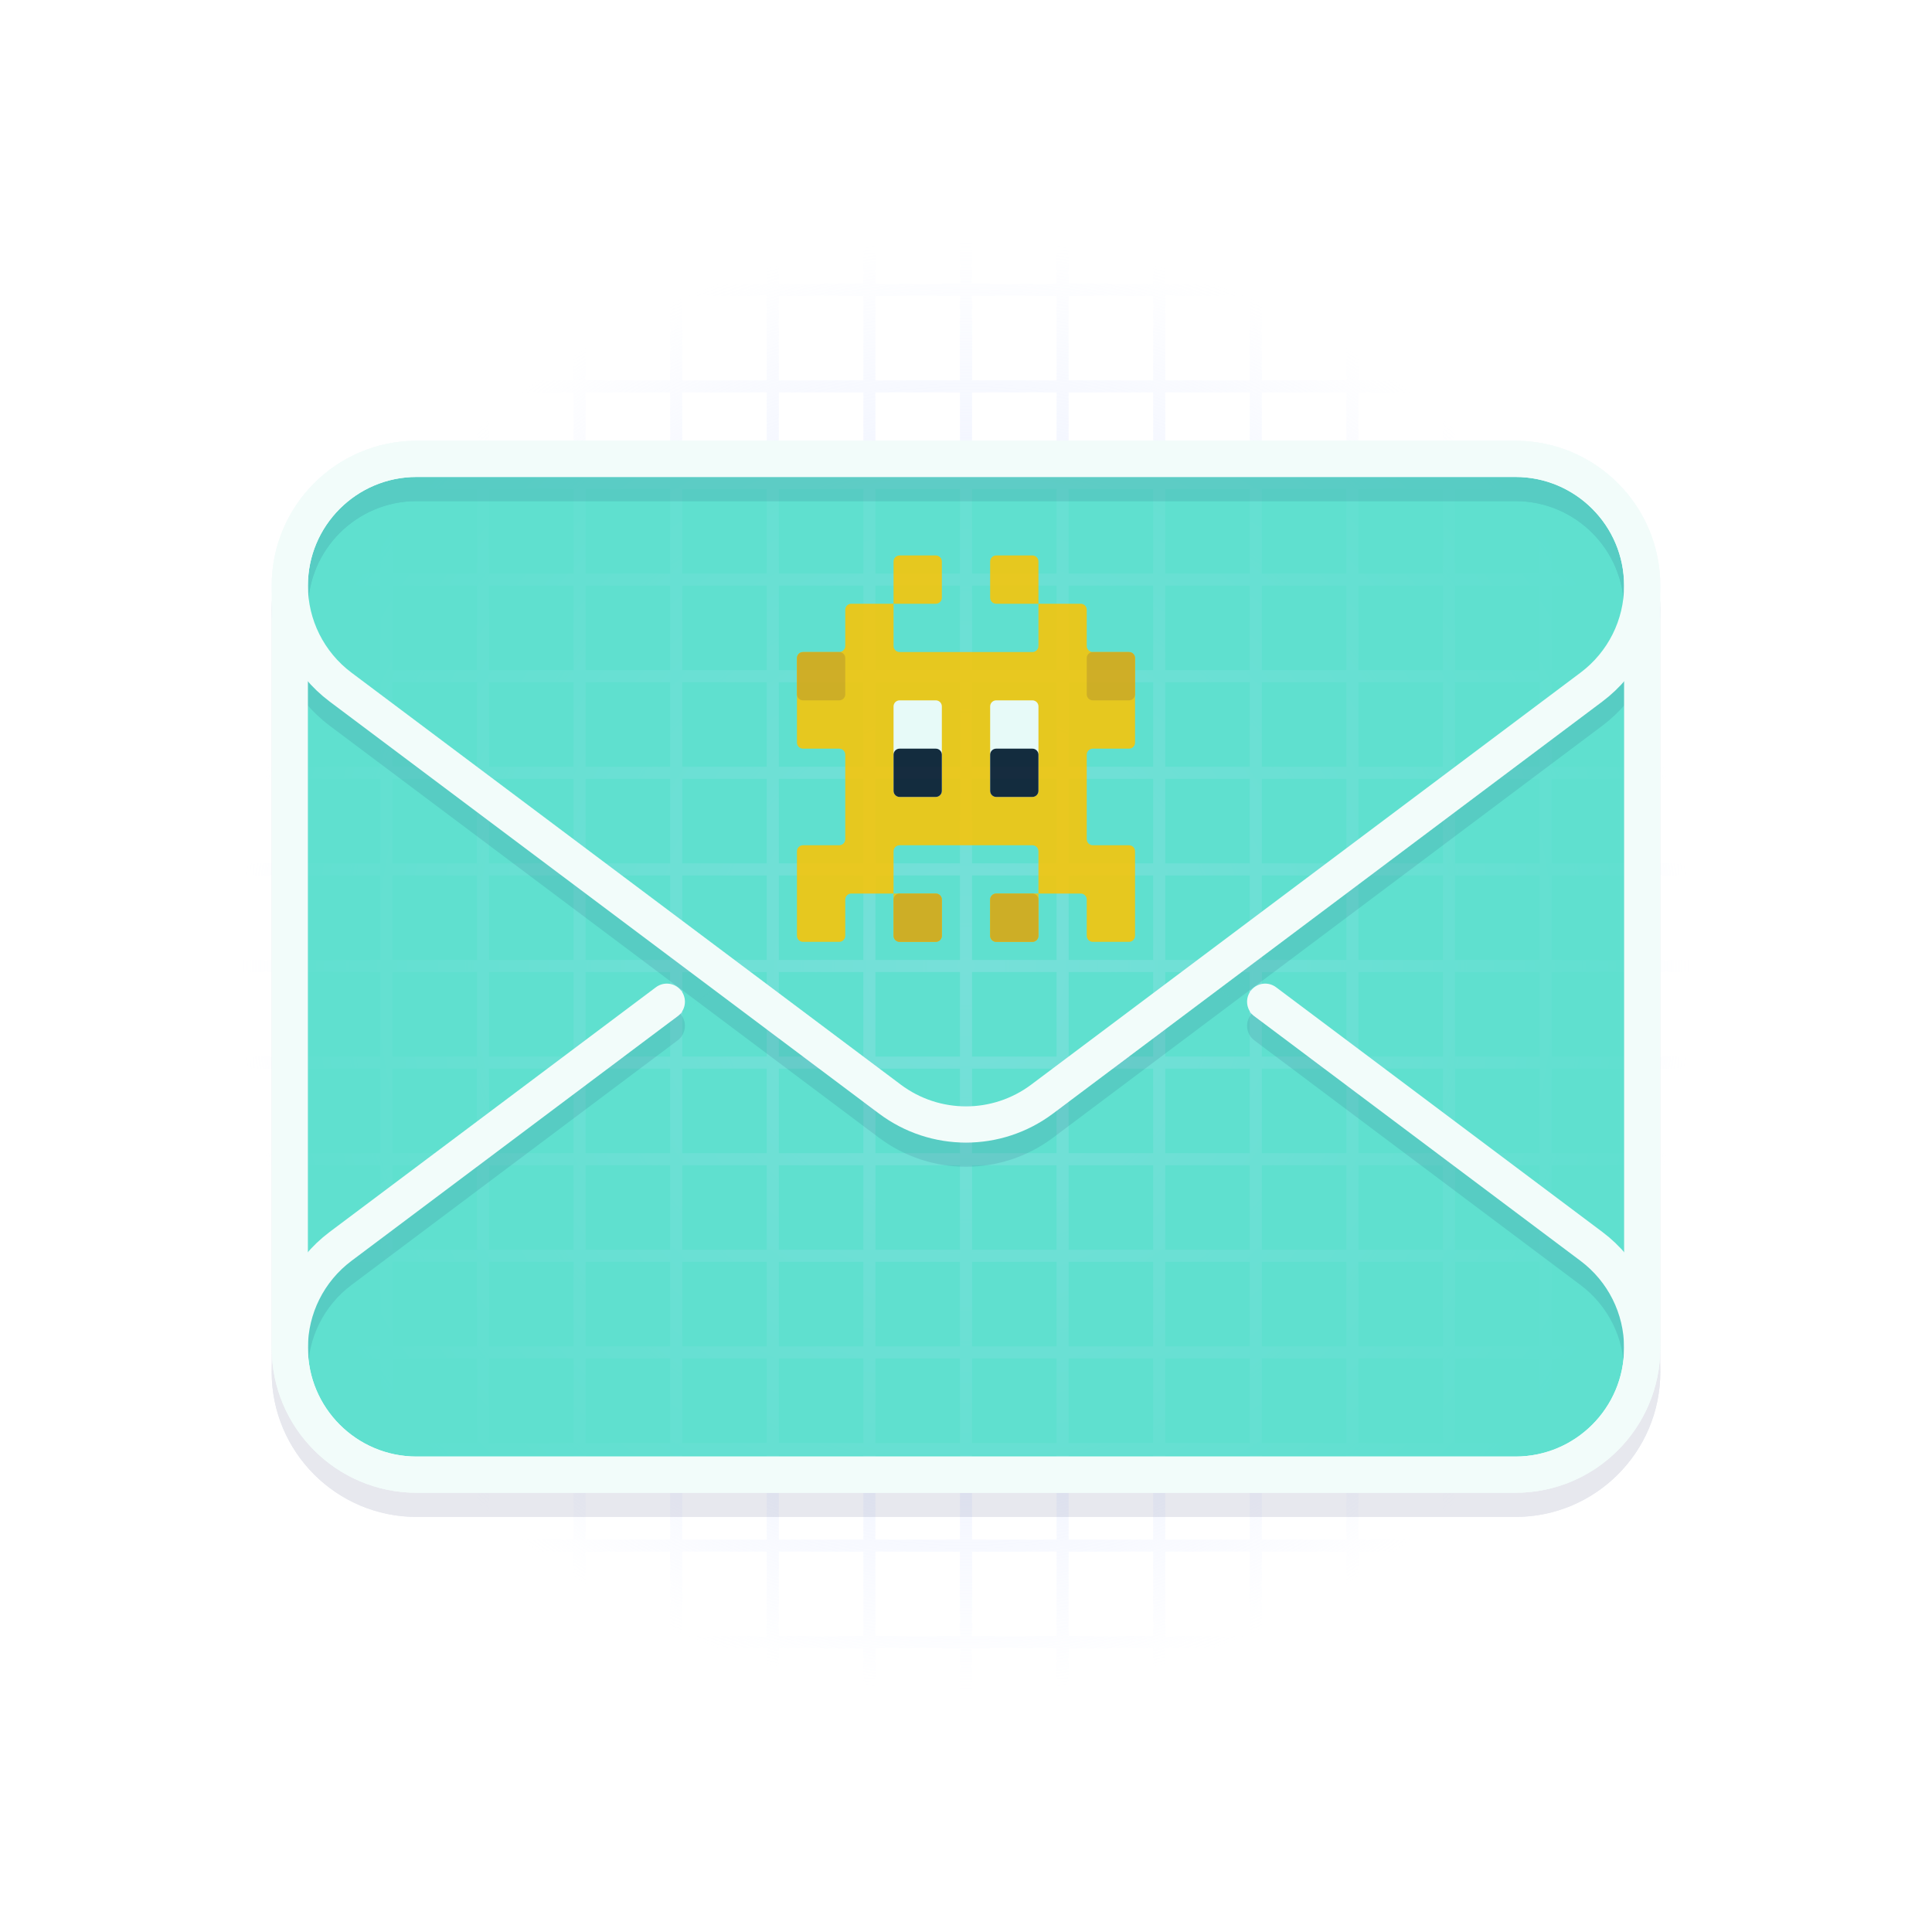 <svg width="160" height="160" viewBox="0 0 160 160" fill="none" xmlns="http://www.w3.org/2000/svg">
<g clip-path="url(#clip0_2585_7222)">
<g filter="url(#filter0_f_2585_7222)">
<path d="M131.8 56.9L100.916 80.063L131.8 103.225L131.801 103.227C134.447 105.217 136 108.322 136 111.625V48.5C136 51.803 134.447 54.909 131.8 56.9Z" fill="#B8C9FF"/>
<path d="M28.2 56.9C25.553 54.909 24 51.803 24 48.5V111.625C24 109.977 24.387 108.378 25.104 106.942C25.823 105.5 26.875 104.222 28.2 103.225L59.083 80.062L28.2 56.9Z" fill="#B8C9FF"/>
<path d="M136 111.625C136 117.422 131.297 122.125 125.5 122.125H34.5C28.703 122.125 24 117.422 24 111.625V48.5C24 42.703 28.703 38 34.5 38H125.5C131.297 38 136 42.703 136 48.5V111.625Z" fill="#5FE0CF"/>
<path d="M34.5 38C28.703 38 24 42.703 24 48.5C24 51.803 25.553 54.909 28.2 56.9L73.7 91.025C77.441 93.825 82.559 93.825 86.3 91.025L131.8 56.9C134.447 54.909 136 51.803 136 48.5C136 42.703 131.297 38 125.5 38H34.5Z" fill="#5FE0CF"/>
</g>
<path fill-rule="evenodd" clip-rule="evenodd" d="M16.5 15.5H23.5V0H24.5V15.5H31.5V0H32.5V15.5H39.5V0H40.5V15.5H47.5V0H48.5V15.5H55.5V0H56.5V15.5H63.5V0H64.5V15.5H71.5V0H72.5V15.5H79.5V0H80.5V15.5H87.5V0H88.5V15.5H95.5V0H96.5V15.5H103.5V0H104.5V15.5H111.5V0H112.5V15.5H119.5V0H120.5V15.5H127.5V0H128.5V15.5H135.5V0H136.5V15.5H143.5V0H144.5V15.5H160V16.5H144.5V23.5H160V24.5H144.5V31.5H160V32.5H144.5V39.5H160V40.5H144.5V47.5H160V48.5H144.5V55.5H160V56.5H144.5V63.5H160V64.5H144.5V71.5H160V72.5H144.5V79.5H160V80.5H144.5V87.5H160V88.5H144.5V95.5H160V96.5H144.5V103.5H160V104.5H144.5V111.5H160V112.5H144.5V119.5H160V120.5H144.5V127.5H160V128.5H144.5V135.5H160V136.5H144.5V143.5H160V144.5H144.5V160H143.5V144.5H136.5V160H135.5V144.5H128.5V160H127.5V144.5H120.5V160H119.5V144.5H112.5V160H111.5V144.5H104.5V160H103.5V144.5H96.5V160H95.5V144.5H88.5V160H87.5V144.5H80.5V160H79.5V144.5H72.5V160H71.5V144.5H64.5V160H63.5V144.5H56.5V160H55.5V144.5H48.5V160H47.5V144.5H40.5V160H39.5V144.5H32.5V160H31.5V144.5H24.5V160H23.5V144.5H16.5V160H15.5V144.5H0V143.5H15.5V136.5H0V135.5H15.5V128.5H0V127.5H15.5V120.5H0V119.5H15.5V112.5H0V111.5H15.5V104.5H0V103.5H15.5V96.5H0V95.5H15.5V88.5H0V87.5H15.5V80.5H0V79.5H15.5V72.5H0V71.5H15.5V64.5H0V63.5H15.5V56.5H0V55.5H15.5V48.5H0V47.5H15.5V40.5H0V39.5H15.5V32.5H0V31.5H15.5V24.5H0V23.5H15.5V16.5H0V15.5H15.5V0H16.5V15.5ZM16.5 143.5H23.5V136.5H16.5V143.5ZM24.5 143.5H31.5V136.5H24.5V143.5ZM32.5 143.5H39.5V136.5H32.5V143.5ZM40.5 143.5H47.5V136.5H40.5V143.5ZM48.5 143.5H55.5V136.5H48.5V143.5ZM56.5 143.5H63.5V136.5H56.5V143.5ZM64.5 143.5H71.5V136.5H64.5V143.5ZM72.5 143.5H79.5V136.5H72.5V143.5ZM80.5 143.5H87.5V136.5H80.5V143.5ZM88.5 143.5H95.5V136.5H88.5V143.5ZM96.5 143.5H103.5V136.5H96.5V143.5ZM104.5 143.5H111.5V136.5H104.5V143.5ZM112.5 143.5H119.5V136.5H112.5V143.5ZM120.5 143.5H127.5V136.5H120.5V143.5ZM128.5 143.5H135.5V136.5H128.5V143.5ZM136.5 143.5H143.5V136.5H136.5V143.5ZM16.5 135.5H23.5V128.5H16.5V135.5ZM24.5 135.5H31.5V128.5H24.5V135.5ZM32.5 135.5H39.5V128.5H32.5V135.5ZM40.5 135.5H47.5V128.5H40.5V135.5ZM48.5 135.5H55.5V128.5H48.5V135.5ZM56.5 135.5H63.5V128.5H56.5V135.5ZM64.5 135.5H71.5V128.5H64.5V135.5ZM72.5 135.5H79.5V128.5H72.5V135.5ZM80.5 135.5H87.5V128.5H80.5V135.5ZM88.5 135.5H95.5V128.5H88.5V135.5ZM96.5 135.5H103.5V128.5H96.5V135.5ZM104.5 135.5H111.5V128.5H104.5V135.5ZM112.5 135.5H119.5V128.5H112.5V135.5ZM120.5 135.5H127.5V128.5H120.5V135.5ZM128.5 135.5H135.5V128.5H128.5V135.5ZM136.5 135.5H143.5V128.5H136.5V135.5ZM16.5 127.5H23.5V120.5H16.5V127.5ZM24.5 127.5H31.5V120.5H24.5V127.5ZM32.5 127.5H39.5V120.5H32.5V127.5ZM40.5 127.5H47.5V120.5H40.5V127.5ZM48.5 127.5H55.5V120.5H48.5V127.5ZM56.5 127.5H63.5V120.5H56.5V127.5ZM64.5 127.5H71.5V120.5H64.5V127.5ZM72.5 127.5H79.5V120.5H72.5V127.5ZM80.5 127.5H87.5V120.5H80.5V127.5ZM88.5 127.5H95.5V120.5H88.5V127.5ZM96.5 127.5H103.5V120.5H96.5V127.5ZM104.5 127.5H111.5V120.5H104.5V127.5ZM112.5 127.5H119.5V120.5H112.5V127.5ZM120.5 127.5H127.5V120.5H120.5V127.5ZM128.5 127.5H135.5V120.5H128.5V127.5ZM136.5 127.5H143.5V120.5H136.5V127.5ZM16.5 119.5H23.5V112.5H16.5V119.5ZM24.5 119.5H31.5V112.5H24.5V119.5ZM32.5 119.5H39.5V112.5H32.5V119.5ZM40.5 119.5H47.5V112.5H40.5V119.5ZM48.5 119.5H55.5V112.5H48.5V119.5ZM56.5 119.5H63.5V112.5H56.5V119.5ZM64.5 119.5H71.5V112.5H64.5V119.5ZM72.5 119.5H79.5V112.5H72.5V119.5ZM80.5 119.5H87.5V112.5H80.5V119.5ZM88.5 119.5H95.5V112.5H88.5V119.5ZM96.5 119.5H103.5V112.5H96.5V119.5ZM104.5 119.5H111.5V112.5H104.5V119.5ZM112.5 119.5H119.5V112.5H112.5V119.5ZM120.5 119.5H127.5V112.5H120.5V119.5ZM128.5 119.5H135.5V112.5H128.5V119.5ZM136.5 119.5H143.5V112.5H136.5V119.5ZM16.5 111.5H23.5V104.5H16.5V111.5ZM24.5 111.5H31.5V104.5H24.5V111.5ZM32.5 111.5H39.5V104.5H32.5V111.5ZM40.5 111.5H47.5V104.5H40.5V111.5ZM48.5 111.5H55.5V104.5H48.5V111.5ZM56.5 111.5H63.5V104.5H56.5V111.5ZM64.5 111.5H71.5V104.5H64.5V111.5ZM72.5 111.5H79.5V104.5H72.5V111.5ZM80.5 111.5H87.5V104.5H80.5V111.5ZM88.5 111.5H95.5V104.5H88.5V111.5ZM96.5 111.5H103.5V104.5H96.5V111.5ZM104.5 111.5H111.5V104.5H104.5V111.5ZM112.5 111.5H119.5V104.5H112.5V111.5ZM120.5 111.5H127.5V104.5H120.5V111.5ZM128.5 111.5H135.5V104.5H128.5V111.5ZM136.5 111.5H143.5V104.5H136.5V111.5ZM16.5 103.5H23.5V96.5H16.5V103.5ZM24.5 103.5H31.5V96.5H24.5V103.5ZM32.5 103.5H39.5V96.5H32.5V103.5ZM40.5 103.5H47.5V96.5H40.5V103.5ZM48.5 103.5H55.5V96.5H48.5V103.5ZM56.5 103.5H63.5V96.5H56.5V103.5ZM64.5 103.5H71.5V96.5H64.5V103.5ZM72.5 103.5H79.5V96.5H72.5V103.5ZM80.5 103.5H87.5V96.5H80.5V103.5ZM88.5 103.5H95.5V96.5H88.5V103.5ZM96.5 103.5H103.5V96.5H96.5V103.5ZM104.5 103.5H111.5V96.5H104.5V103.5ZM112.5 103.5H119.5V96.5H112.5V103.5ZM120.5 103.5H127.5V96.5H120.5V103.5ZM128.5 103.5H135.5V96.5H128.5V103.5ZM136.5 103.5H143.5V96.5H136.5V103.5ZM16.5 95.5H23.5V88.5H16.5V95.5ZM24.5 95.5H31.5V88.5H24.5V95.5ZM32.5 95.5H39.5V88.5H32.5V95.5ZM40.5 95.5H47.5V88.5H40.5V95.5ZM48.5 95.5H55.5V88.5H48.5V95.5ZM56.5 95.5H63.5V88.5H56.5V95.5ZM64.5 95.5H71.5V88.5H64.5V95.5ZM72.5 95.5H79.5V88.5H72.5V95.5ZM80.5 95.5H87.5V88.5H80.5V95.5ZM88.5 95.5H95.5V88.5H88.5V95.5ZM96.5 95.5H103.5V88.5H96.5V95.5ZM104.5 95.5H111.5V88.5H104.5V95.5ZM112.5 95.5H119.5V88.5H112.5V95.5ZM120.5 95.5H127.5V88.5H120.5V95.5ZM128.5 95.5H135.5V88.5H128.5V95.5ZM136.5 95.5H143.5V88.5H136.5V95.5ZM16.5 87.5H23.5V80.5H16.5V87.5ZM24.5 87.5H31.5V80.5H24.5V87.5ZM32.5 87.5H39.5V80.5H32.5V87.5ZM40.5 87.5H47.5V80.5H40.5V87.5ZM48.5 87.5H55.5V80.5H48.5V87.5ZM56.5 87.5H63.5V80.5H56.5V87.5ZM64.5 87.5H71.5V80.5H64.5V87.5ZM72.5 87.5H79.5V80.5H72.5V87.5ZM80.5 87.5H87.5V80.5H80.5V87.5ZM88.5 87.5H95.5V80.5H88.5V87.5ZM96.5 87.5H103.5V80.5H96.5V87.5ZM104.5 87.5H111.5V80.5H104.5V87.5ZM112.5 87.5H119.5V80.5H112.5V87.5ZM120.5 87.5H127.5V80.5H120.5V87.5ZM128.5 87.5H135.5V80.5H128.5V87.5ZM136.5 87.5H143.5V80.5H136.5V87.5ZM16.5 79.5H23.5V72.5H16.5V79.5ZM24.5 79.5H31.5V72.5H24.5V79.5ZM32.5 79.5H39.5V72.5H32.5V79.5ZM40.5 79.5H47.5V72.5H40.5V79.5ZM48.5 79.5H55.5V72.5H48.5V79.5ZM56.5 79.5H63.5V72.5H56.5V79.5ZM64.5 79.5H71.5V72.5H64.5V79.5ZM72.5 79.5H79.5V72.5H72.5V79.5ZM80.5 79.5H87.5V72.5H80.5V79.5ZM88.5 79.5H95.5V72.5H88.5V79.5ZM96.5 79.5H103.5V72.5H96.5V79.5ZM104.5 79.5H111.5V72.5H104.5V79.5ZM112.5 79.5H119.5V72.5H112.5V79.5ZM120.5 79.5H127.5V72.5H120.5V79.5ZM128.5 79.5H135.5V72.5H128.5V79.5ZM136.5 79.5H143.5V72.5H136.5V79.5ZM16.5 71.5H23.5V64.5H16.5V71.5ZM24.5 71.5H31.5V64.5H24.5V71.5ZM32.5 71.5H39.5V64.5H32.5V71.5ZM40.5 71.5H47.5V64.5H40.5V71.5ZM48.5 71.5H55.5V64.5H48.5V71.5ZM56.5 71.5H63.5V64.5H56.5V71.5ZM64.5 71.5H71.5V64.5H64.5V71.5ZM72.5 71.5H79.5V64.5H72.5V71.5ZM80.5 71.5H87.5V64.5H80.5V71.5ZM88.5 71.5H95.5V64.5H88.5V71.5ZM96.5 71.5H103.5V64.5H96.5V71.5ZM104.5 71.5H111.5V64.5H104.5V71.5ZM112.5 71.5H119.5V64.5H112.5V71.5ZM120.5 71.5H127.5V64.5H120.5V71.5ZM128.5 71.5H135.5V64.5H128.5V71.5ZM136.5 71.5H143.5V64.5H136.5V71.5ZM16.5 63.5H23.5V56.5H16.5V63.5ZM24.5 63.5H31.5V56.5H24.5V63.5ZM32.5 63.5H39.5V56.5H32.5V63.5ZM40.5 63.5H47.5V56.5H40.5V63.5ZM48.5 63.5H55.5V56.5H48.5V63.5ZM56.5 63.5H63.5V56.5H56.5V63.5ZM64.5 63.5H71.5V56.5H64.5V63.5ZM72.5 63.5H79.5V56.5H72.5V63.5ZM80.5 63.5H87.5V56.5H80.5V63.5ZM88.5 63.5H95.5V56.5H88.5V63.5ZM96.5 63.5H103.5V56.5H96.5V63.5ZM104.5 63.5H111.5V56.5H104.5V63.5ZM112.5 63.5H119.5V56.5H112.5V63.5ZM120.5 63.5H127.5V56.5H120.5V63.5ZM128.5 63.5H135.5V56.5H128.5V63.5ZM136.5 63.5H143.5V56.5H136.5V63.5ZM16.5 55.5H23.5V48.5H16.5V55.5ZM24.5 55.5H31.5V48.5H24.5V55.5ZM32.5 55.5H39.5V48.5H32.5V55.5ZM40.5 55.5H47.5V48.5H40.5V55.5ZM48.5 55.5H55.5V48.5H48.5V55.5ZM56.5 55.5H63.5V48.5H56.5V55.5ZM64.5 55.5H71.5V48.5H64.5V55.5ZM72.5 55.5H79.5V48.5H72.5V55.5ZM80.5 55.5H87.5V48.5H80.5V55.5ZM88.5 55.5H95.5V48.5H88.5V55.5ZM96.5 55.5H103.5V48.5H96.5V55.5ZM104.5 55.5H111.5V48.5H104.5V55.5ZM112.5 55.5H119.5V48.5H112.5V55.5ZM120.5 55.5H127.5V48.5H120.5V55.5ZM128.5 55.5H135.5V48.5H128.5V55.5ZM136.5 55.5H143.5V48.5H136.5V55.5ZM16.5 47.5H23.5V40.5H16.5V47.5ZM24.5 47.5H31.5V40.5H24.5V47.5ZM32.5 47.5H39.5V40.5H32.5V47.5ZM40.5 47.5H47.5V40.5H40.5V47.5ZM48.5 47.5H55.5V40.5H48.5V47.5ZM56.5 47.5H63.5V40.5H56.5V47.5ZM64.5 47.5H71.5V40.5H64.5V47.5ZM72.5 47.5H79.5V40.5H72.5V47.5ZM80.5 47.5H87.5V40.5H80.5V47.5ZM88.5 47.5H95.5V40.5H88.5V47.5ZM96.5 47.5H103.5V40.5H96.5V47.5ZM104.5 47.5H111.5V40.5H104.5V47.5ZM112.5 47.5H119.5V40.5H112.5V47.5ZM120.5 47.5H127.5V40.5H120.5V47.5ZM128.5 47.5H135.5V40.5H128.5V47.5ZM136.5 47.5H143.5V40.5H136.5V47.5ZM16.5 39.5H23.5V32.5H16.5V39.5ZM24.5 39.5H31.5V32.5H24.5V39.5ZM32.5 39.5H39.5V32.5H32.5V39.5ZM40.5 39.5H47.5V32.5H40.5V39.5ZM48.5 39.5H55.5V32.5H48.5V39.5ZM56.5 39.5H63.5V32.5H56.5V39.5ZM64.5 39.5H71.5V32.5H64.5V39.5ZM72.5 39.5H79.5V32.5H72.5V39.5ZM80.5 39.5H87.5V32.5H80.5V39.5ZM88.5 39.5H95.5V32.5H88.5V39.5ZM96.5 39.5H103.5V32.5H96.5V39.5ZM104.5 39.5H111.5V32.5H104.5V39.5ZM112.5 39.5H119.5V32.5H112.5V39.5ZM120.5 39.5H127.5V32.5H120.5V39.5ZM128.5 39.5H135.5V32.5H128.5V39.5ZM136.5 39.5H143.5V32.5H136.5V39.5ZM16.5 31.5H23.5V24.5H16.5V31.5ZM24.5 31.5H31.5V24.5H24.5V31.5ZM32.5 31.5H39.5V24.5H32.5V31.5ZM40.5 31.5H47.5V24.5H40.5V31.5ZM48.5 31.5H55.5V24.5H48.5V31.5ZM56.5 31.5H63.5V24.5H56.5V31.5ZM64.5 31.5H71.5V24.5H64.5V31.5ZM72.5 31.5H79.5V24.5H72.5V31.5ZM80.5 31.5H87.5V24.5H80.5V31.5ZM88.5 31.5H95.5V24.5H88.5V31.5ZM96.5 31.5H103.5V24.5H96.5V31.5ZM104.5 31.5H111.5V24.5H104.5V31.5ZM112.5 31.5H119.5V24.5H112.5V31.5ZM120.5 31.5H127.5V24.5H120.5V31.5ZM128.5 31.5H135.5V24.5H128.5V31.5ZM136.5 31.5H143.5V24.5H136.5V31.5ZM16.5 23.5H23.5V16.5H16.5V23.5ZM24.5 23.5H31.5V16.5H24.5V23.5ZM32.5 23.5H39.5V16.5H32.5V23.5ZM40.5 23.5H47.5V16.5H40.5V23.5ZM48.5 23.5H55.5V16.5H48.5V23.5ZM56.5 23.5H63.5V16.5H56.5V23.5ZM64.5 23.5H71.5V16.5H64.5V23.5ZM72.5 23.5H79.5V16.5H72.5V23.5ZM80.5 23.5H87.5V16.5H80.5V23.5ZM88.5 23.5H95.5V16.5H88.5V23.5ZM96.5 23.5H103.5V16.5H96.5V23.5ZM104.5 23.5H111.5V16.5H104.5V23.5ZM112.5 23.5H119.5V16.5H112.5V23.5ZM120.5 23.5H127.5V16.5H120.5V23.5ZM128.5 23.5H135.5V16.5H128.5V23.5ZM136.5 23.5H143.5V16.5H136.5V23.5Z" fill="url(#paint0_radial_2585_7222)"/>
<g opacity="0.8" filter="url(#filter1_i_2585_7222)">
<g filter="url(#filter2_i_2585_7222)">
<path d="M131.8 56.9L100.916 80.063L131.8 103.225L131.801 103.227C134.447 105.217 136 108.322 136 111.625V48.5C136 51.803 134.447 54.909 131.8 56.9Z" fill="#5FE0CF"/>
<path d="M28.2 56.9C25.553 54.909 24 51.803 24 48.5V111.625C24 109.977 24.387 108.378 25.104 106.942C25.823 105.5 26.875 104.222 28.2 103.225L59.083 80.062L28.2 56.9Z" fill="#5FE0CF"/>
</g>
<g filter="url(#filter3_i_2585_7222)">
<path d="M134.5 111.625C134.5 108.795 133.17 106.133 130.899 104.425L100.916 81.938L87.199 92.226C82.926 95.424 77.073 95.424 72.8 92.225L59.083 81.938L29.101 104.425C26.83 106.133 25.5 108.795 25.5 111.625C25.5 116.593 29.532 120.625 34.5 120.625H125.5C130.468 120.625 134.5 116.593 134.5 111.625Z" fill="#5FE0CF"/>
<path d="M130.899 104.425C133.17 106.133 134.5 108.795 134.5 111.625C134.5 116.593 130.468 120.625 125.5 120.625H34.5C29.532 120.625 25.5 116.593 25.5 111.625C25.5 108.795 26.83 106.133 29.101 104.425L59.083 81.938L72.8 92.225C77.073 95.424 82.926 95.424 87.199 92.226L100.916 81.938L130.899 104.425Z" fill="#5FE0CF"/>
</g>
<g filter="url(#filter4_i_2585_7222)">
<path d="M34.5 38C28.703 38 24 42.703 24 48.5C24 51.803 25.553 54.909 28.2 56.9L73.7 91.025C77.441 93.825 82.559 93.825 86.3 91.025L131.8 56.9C134.447 54.909 136 51.803 136 48.5C136 42.703 131.297 38 125.5 38H34.5Z" fill="#5FE0CF"/>
</g>
</g>
<g opacity="0.1">
<path d="M136 113.625C136 119.422 131.297 124.125 125.5 124.125H34.5C28.703 124.125 24 119.422 24 113.625V50.5C24 44.703 28.703 40 34.5 40H125.5C131.297 40 136 44.703 136 50.5V113.625Z" stroke="#071955" stroke-width="3"/>
<path d="M55.223 84.958L51.362 87.853L43.642 93.644L28.2 105.225C25.553 107.215 24 110.322 24 113.625C24 119.422 28.703 124.125 34.5 124.125H125.5C131.297 124.125 136 119.422 136 113.625C136 110.322 134.447 107.215 131.8 105.225L116.358 93.644L108.638 87.853L104.777 84.958" stroke="#071955" stroke-width="3" stroke-linecap="round"/>
<path d="M34.5 40C28.703 40 24 44.703 24 50.5C24 53.803 25.553 56.909 28.2 58.9L73.7 93.025C77.441 95.825 82.559 95.825 86.3 93.025L131.8 58.9C134.447 56.909 136 53.803 136 50.5C136 44.703 131.297 40 125.5 40H34.5Z" stroke="#071955" stroke-width="3"/>
</g>
<path d="M136 111.625C136 117.422 131.297 122.125 125.5 122.125H34.5C28.703 122.125 24 117.422 24 111.625V48.5C24 42.703 28.703 38 34.5 38H125.5C131.297 38 136 42.703 136 48.5V111.625Z" stroke="#F2FCFA" stroke-width="3"/>
<path d="M55.223 82.958L51.362 85.853L43.642 91.644L28.2 103.225C25.553 105.215 24 108.322 24 111.625C24 117.422 28.703 122.125 34.5 122.125H125.5C131.297 122.125 136 117.422 136 111.625C136 108.322 134.447 105.215 131.8 103.225L116.358 91.644L108.638 85.853L104.777 82.958" stroke="#F2FCFA" stroke-width="3" stroke-linecap="round"/>
<path d="M34.5 38C28.703 38 24 42.703 24 48.5C24 51.803 25.553 54.909 28.2 56.9L73.7 91.025C77.441 93.825 82.559 93.825 86.3 91.025L131.8 56.9C134.447 54.909 136 51.803 136 48.5C136 42.703 131.297 38 125.5 38H34.5Z" stroke="#F2FCFA" stroke-width="3"/>
<g opacity="0.85">
<path d="M74 46.5C74 46.224 74.224 46 74.5 46H77.5C77.776 46 78 46.224 78 46.5V49.5C78 49.776 77.776 50 77.5 50H74V46.5Z" fill="#FEC400"/>
<path d="M86 50V53.5C86 53.776 85.776 54 85.5 54H74.5C74.224 54 74 53.776 74 53.5V50H70.5C70.224 50 70 50.224 70 50.5V53.5C70 53.776 69.776 54 69.5 54H66.5C66.224 54 66 54.224 66 54.5V61.5C66 61.776 66.224 62 66.5 62H69.5C69.776 62 70 62.224 70 62.5V69.5C70 69.776 69.776 70 69.5 70H66.5C66.224 70 66 70.224 66 70.5V77.5C66 77.776 66.224 78 66.5 78H69.5C69.776 78 70 77.776 70 77.5V74.5C70 74.224 70.224 74 70.5 74H74V77.5C74 77.776 74.224 78 74.5 78H77.5C77.776 78 78 77.776 78 77.5V74.5C78 74.224 77.776 74 77.5 74H74V70.5C74 70.224 74.224 70 74.5 70H85.5C85.776 70 86 70.224 86 70.5V74H82.5C82.224 74 82 74.224 82 74.5V77.5C82 77.776 82.224 78 82.5 78H85.5C85.776 78 86 77.776 86 77.5V74H89.5C89.776 74 90 74.224 90 74.5V77.5C90 77.776 90.224 78 90.5 78H93.5C93.776 78 94 77.776 94 77.5V70.5C94 70.224 93.776 70 93.5 70H90.5C90.224 70 90 69.776 90 69.5V62.5C90 62.224 90.224 62 90.5 62H93.5C93.776 62 94 61.776 94 61.5V54.5C94 54.224 93.776 54 93.5 54H90.5C90.224 54 90 53.776 90 53.5V50.5C90 50.224 89.776 50 89.5 50H86Z" fill="#FEC400"/>
<path d="M86 50H82.5C82.224 50 82 49.776 82 49.5V46.5C82 46.224 82.224 46 82.5 46H85.5C85.776 46 86 46.224 86 46.5V50Z" fill="#FEC400"/>
<path d="M66 54.5C66 54.224 66.224 54 66.5 54H69.5C69.776 54 70 54.224 70 54.5V57.5C70 57.776 69.776 58 69.5 58H66.5C66.224 58 66 57.776 66 57.5V54.5Z" fill="#E0A608"/>
<path d="M90 54.5C90 54.224 90.224 54 90.5 54H93.5C93.776 54 94 54.224 94 54.5V57.5C94 57.776 93.776 58 93.5 58H90.5C90.224 58 90 57.776 90 57.5V54.5Z" fill="#E0A608"/>
<path d="M82 74.5C82 74.224 82.224 74 82.5 74H85.5C85.776 74 86 74.224 86 74.5V77.5C86 77.776 85.776 78 85.5 78H82.5C82.224 78 82 77.776 82 77.5V74.5Z" fill="#E0A608"/>
<path d="M74 74.5C74 74.224 74.224 74 74.5 74H77.5C77.776 74 78 74.224 78 74.5V77.5C78 77.776 77.776 78 77.5 78H74.5C74.224 78 74 77.776 74 77.5V74.5Z" fill="#E0A608"/>
<path d="M74 58.5C74 58.224 74.224 58 74.5 58H77.5C77.776 58 78 58.224 78 58.5V65.5C78 65.776 77.776 66 77.5 66H74.5C74.224 66 74 65.776 74 65.5V58.5Z" fill="white"/>
<path d="M82 58.5C82 58.224 82.224 58 82.5 58H85.5C85.776 58 86 58.224 86 58.5V65.5C86 65.776 85.776 66 85.5 66H82.5C82.224 66 82 65.776 82 65.5V58.5Z" fill="white"/>
<path d="M74 62.5C74 62.224 74.224 62 74.5 62H77.5C77.776 62 78 62.224 78 62.5V65.5C78 65.776 77.776 66 77.5 66H74.5C74.224 66 74 65.776 74 65.5V62.5Z" fill="#060D25"/>
<path d="M82 62.5C82 62.224 82.224 62 82.5 62H85.5C85.776 62 86 62.224 86 62.5V65.5C86 65.776 85.776 66 85.5 66H82.5C82.224 66 82 65.776 82 65.5V62.5Z" fill="#060D25"/>
</g>
</g>
<defs>
<filter id="filter0_f_2585_7222" x="14" y="16" width="132" height="128" filterUnits="userSpaceOnUse" color-interpolation-filters="sRGB">
<feFlood flood-opacity="0" result="BackgroundImageFix"/>
<feBlend mode="normal" in="SourceGraphic" in2="BackgroundImageFix" result="shape"/>
<feGaussianBlur stdDeviation="4" result="effect1_foregroundBlur_2585_7222"/>
</filter>
<filter id="filter1_i_2585_7222" x="24" y="24" width="112" height="112" filterUnits="userSpaceOnUse" color-interpolation-filters="sRGB">
<feFlood flood-opacity="0" result="BackgroundImageFix"/>
<feBlend mode="normal" in="SourceGraphic" in2="BackgroundImageFix" result="shape"/>
<feColorMatrix in="SourceAlpha" type="matrix" values="0 0 0 0 0 0 0 0 0 0 0 0 0 0 0 0 0 0 127 0" result="hardAlpha"/>
<feOffset/>
<feGaussianBlur stdDeviation="8"/>
<feComposite in2="hardAlpha" operator="arithmetic" k2="-1" k3="1"/>
<feColorMatrix type="matrix" values="0 0 0 0 0 0 0 0 0 0.153 0 0 0 0 0.659 0 0 0 1 0"/>
<feBlend mode="normal" in2="shape" result="effect1_innerShadow_2585_7222"/>
</filter>
<filter id="filter2_i_2585_7222" x="24" y="48.5" width="112" height="63.125" filterUnits="userSpaceOnUse" color-interpolation-filters="sRGB">
<feFlood flood-opacity="0" result="BackgroundImageFix"/>
<feBlend mode="normal" in="SourceGraphic" in2="BackgroundImageFix" result="shape"/>
<feColorMatrix in="SourceAlpha" type="matrix" values="0 0 0 0 0 0 0 0 0 0 0 0 0 0 0 0 0 0 127 0" result="hardAlpha"/>
<feOffset/>
<feGaussianBlur stdDeviation="8"/>
<feComposite in2="hardAlpha" operator="arithmetic" k2="-1" k3="1"/>
<feColorMatrix type="matrix" values="0 0 0 0 0 0 0 0 0 0.153 0 0 0 0 0.659 0 0 0 1 0"/>
<feBlend mode="normal" in2="shape" result="effect1_innerShadow_2585_7222"/>
</filter>
<filter id="filter3_i_2585_7222" x="25.5" y="81.938" width="109" height="38.688" filterUnits="userSpaceOnUse" color-interpolation-filters="sRGB">
<feFlood flood-opacity="0" result="BackgroundImageFix"/>
<feBlend mode="normal" in="SourceGraphic" in2="BackgroundImageFix" result="shape"/>
<feColorMatrix in="SourceAlpha" type="matrix" values="0 0 0 0 0 0 0 0 0 0 0 0 0 0 0 0 0 0 127 0" result="hardAlpha"/>
<feOffset/>
<feGaussianBlur stdDeviation="8"/>
<feComposite in2="hardAlpha" operator="arithmetic" k2="-1" k3="1"/>
<feColorMatrix type="matrix" values="0 0 0 0 0 0 0 0 0 0.153 0 0 0 0 0.659 0 0 0 1 0"/>
<feBlend mode="normal" in2="shape" result="effect1_innerShadow_2585_7222"/>
</filter>
<filter id="filter4_i_2585_7222" x="24" y="38" width="112" height="55.125" filterUnits="userSpaceOnUse" color-interpolation-filters="sRGB">
<feFlood flood-opacity="0" result="BackgroundImageFix"/>
<feBlend mode="normal" in="SourceGraphic" in2="BackgroundImageFix" result="shape"/>
<feColorMatrix in="SourceAlpha" type="matrix" values="0 0 0 0 0 0 0 0 0 0 0 0 0 0 0 0 0 0 127 0" result="hardAlpha"/>
<feOffset/>
<feGaussianBlur stdDeviation="8"/>
<feComposite in2="hardAlpha" operator="arithmetic" k2="-1" k3="1"/>
<feColorMatrix type="matrix" values="0 0 0 0 0 0 0 0 0 0.153 0 0 0 0 0.659 0 0 0 1 0"/>
<feBlend mode="normal" in2="shape" result="effect1_innerShadow_2585_7222"/>
</filter>
<radialGradient id="paint0_radial_2585_7222" cx="0" cy="0" r="1" gradientUnits="userSpaceOnUse" gradientTransform="translate(80 80) rotate(90) scale(80)">
<stop stop-color="#D6E0FF"/>
<stop offset="0.746" stop-color="#D6E0FF" stop-opacity="0"/>
</radialGradient>
<clipPath id="clip0_2585_7222">
<rect width="160" height="160" fill="white"/>
</clipPath>
</defs>
</svg>
